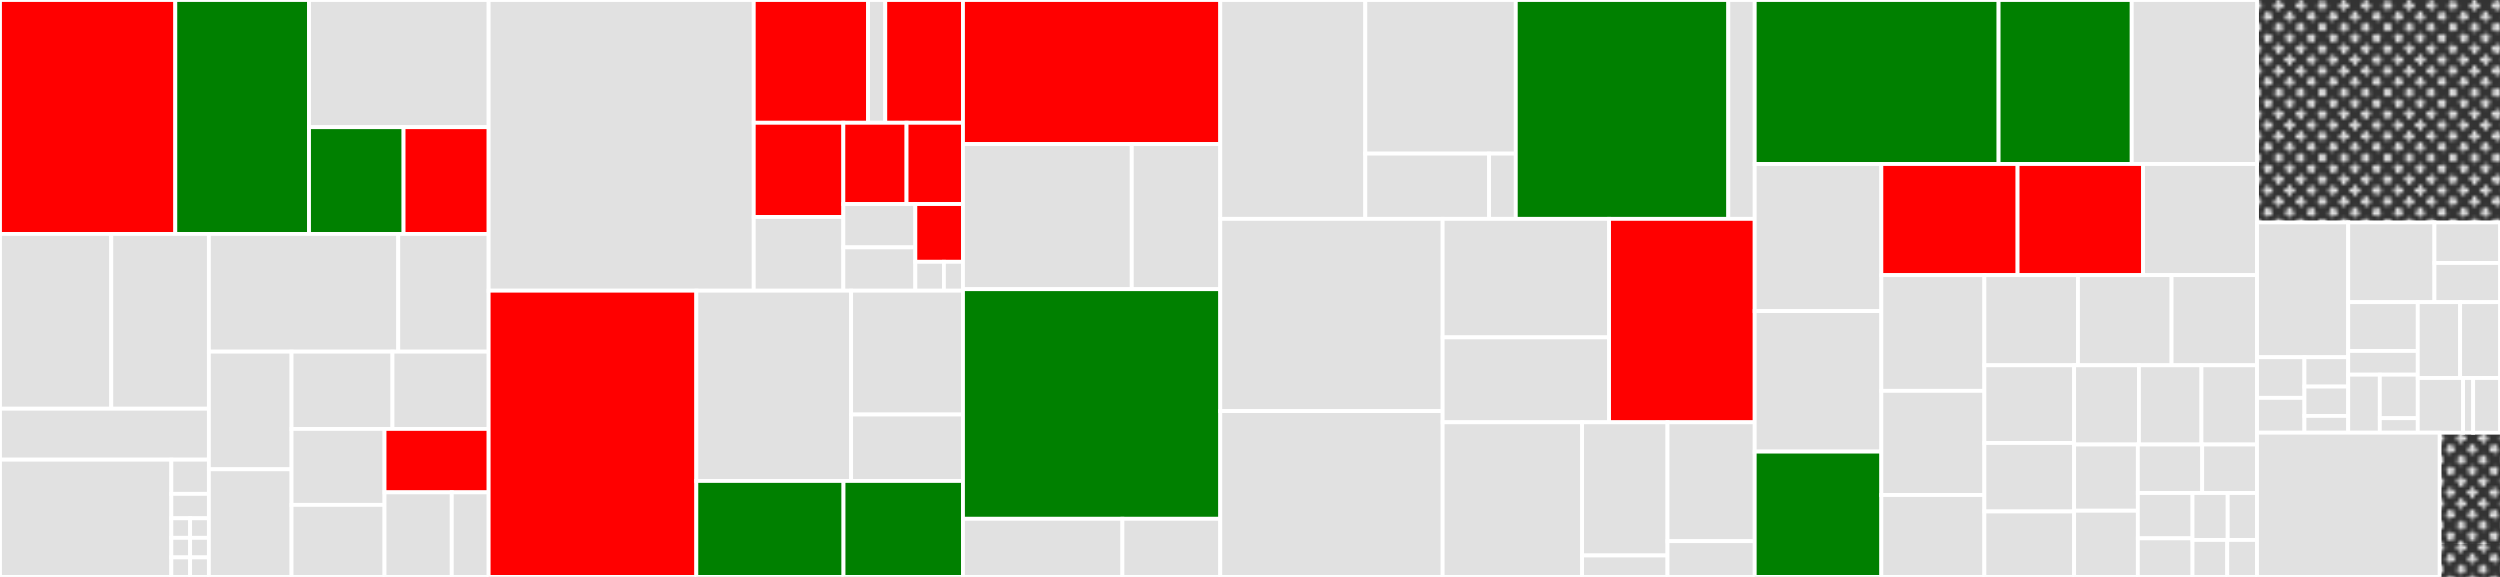 <svg baseProfile="full" width="650" height="150" viewBox="0 0 650 150" version="1.1"
xmlns="http://www.w3.org/2000/svg" xmlns:ev="http://www.w3.org/2001/xml-events"
xmlns:xlink="http://www.w3.org/1999/xlink">

<rect x="0" y="0" width="650" height="150" fill="#333333" stroke="none"/>

<style>rect.s{mask:url(#mask);}</style>
<defs>
  <pattern id="white" width="4" height="4" patternUnits="userSpaceOnUse" patternTransform="rotate(45)">
    <rect width="2" height="2" transform="translate(0,0)" fill="white"></rect>
  </pattern>
  <mask id="mask">
    <rect x="0" y="0" width="100%" height="100%" fill="url(#white)"></rect>
  </mask>
</defs>

<rect x="0" y="0" width="45.578" height="60.82" fill="red" stroke="white" stroke-width="1" class=" tooltipped" data-content="services/management/ia/rules_service.go"><title>services/management/ia/rules_service.go</title></rect>
<rect x="45.578" y="0" width="34.77" height="60.82" fill="green" stroke="white" stroke-width="1" class=" tooltipped" data-content="services/management/ia/templates_service.go"><title>services/management/ia/templates_service.go</title></rect>
<rect x="80.348" y="0" width="46.7" height="33.066" fill="#e1e1e1" stroke="white" stroke-width="1" class=" tooltipped" data-content="services/management/ia/channels_service.go"><title>services/management/ia/channels_service.go</title></rect>
<rect x="80.348" y="33.066" width="24.579" height="27.754" fill="green" stroke="white" stroke-width="1" class=" tooltipped" data-content="services/management/ia/common.go"><title>services/management/ia/common.go</title></rect>
<rect x="104.927" y="33.066" width="22.121" height="27.754" fill="red" stroke="white" stroke-width="1" class=" tooltipped" data-content="services/management/ia/alerts_service.go"><title>services/management/ia/alerts_service.go</title></rect>
<rect x="0" y="60.82" width="28.929" height="45.446" fill="#e1e1e1" stroke="white" stroke-width="1" class=" tooltipped" data-content="services/management/dbaas/xtradb_cluster_service.go"><title>services/management/dbaas/xtradb_cluster_service.go</title></rect>
<rect x="28.929" y="60.82" width="25.381" height="45.446" fill="#e1e1e1" stroke="white" stroke-width="1" class=" tooltipped" data-content="services/management/dbaas/psmdb_cluster_service.go"><title>services/management/dbaas/psmdb_cluster_service.go</title></rect>
<rect x="0" y="106.266" width="54.31" height="13.246" fill="#e1e1e1" stroke="white" stroke-width="1" class=" tooltipped" data-content="services/management/dbaas/kubernetes_server.go"><title>services/management/dbaas/kubernetes_server.go</title></rect>
<rect x="0" y="119.512" width="44.546" height="30.488" fill="#e1e1e1" stroke="white" stroke-width="1" class=" tooltipped" data-content="services/management/grpc/actions_server.go"><title>services/management/grpc/actions_server.go</title></rect>
<rect x="44.546" y="119.512" width="9.764" height="8.892" fill="#e1e1e1" stroke="white" stroke-width="1" class=" tooltipped" data-content="services/management/grpc/annotation_server.go"><title>services/management/grpc/annotation_server.go</title></rect>
<rect x="44.546" y="128.404" width="9.764" height="6.352" fill="#e1e1e1" stroke="white" stroke-width="1" class=" tooltipped" data-content="services/management/grpc/checks_server.go"><title>services/management/grpc/checks_server.go</title></rect>
<rect x="44.546" y="134.756" width="4.882" height="5.081" fill="#e1e1e1" stroke="white" stroke-width="1" class=" tooltipped" data-content="services/management/grpc/node_server.go"><title>services/management/grpc/node_server.go</title></rect>
<rect x="49.428" y="134.756" width="4.882" height="5.081" fill="#e1e1e1" stroke="white" stroke-width="1" class=" tooltipped" data-content="services/management/grpc/mysql_server.go"><title>services/management/grpc/mysql_server.go</title></rect>
<rect x="44.546" y="139.837" width="4.882" height="5.081" fill="#e1e1e1" stroke="white" stroke-width="1" class=" tooltipped" data-content="services/management/grpc/mongodb_server.go"><title>services/management/grpc/mongodb_server.go</title></rect>
<rect x="49.428" y="139.837" width="4.882" height="5.081" fill="#e1e1e1" stroke="white" stroke-width="1" class=" tooltipped" data-content="services/management/grpc/service_server.go"><title>services/management/grpc/service_server.go</title></rect>
<rect x="44.546" y="144.919" width="4.882" height="5.081" fill="#e1e1e1" stroke="white" stroke-width="1" class=" tooltipped" data-content="services/management/grpc/proxysql_server.go"><title>services/management/grpc/proxysql_server.go</title></rect>
<rect x="49.428" y="144.919" width="4.882" height="5.081" fill="#e1e1e1" stroke="white" stroke-width="1" class=" tooltipped" data-content="services/management/grpc/postgresql_server.go"><title>services/management/grpc/postgresql_server.go</title></rect>
<rect x="54.31" y="60.82" width="49.235" height="30.608" fill="#e1e1e1" stroke="white" stroke-width="1" class=" tooltipped" data-content="services/management/rds.go"><title>services/management/rds.go</title></rect>
<rect x="103.545" y="60.82" width="23.503" height="30.608" fill="#e1e1e1" stroke="white" stroke-width="1" class=" tooltipped" data-content="services/management/mysql.go"><title>services/management/mysql.go</title></rect>
<rect x="54.31" y="91.428" width="21.493" height="30.585" fill="#e1e1e1" stroke="white" stroke-width="1" class=" tooltipped" data-content="services/management/management.go"><title>services/management/management.go</title></rect>
<rect x="54.31" y="122.012" width="21.493" height="27.988" fill="#e1e1e1" stroke="white" stroke-width="1" class=" tooltipped" data-content="services/management/postgresql.go"><title>services/management/postgresql.go</title></rect>
<rect x="75.803" y="91.428" width="26.24" height="20.089" fill="#e1e1e1" stroke="white" stroke-width="1" class=" tooltipped" data-content="services/management/mongodb.go"><title>services/management/mongodb.go</title></rect>
<rect x="102.043" y="91.428" width="25.005" height="20.089" fill="#e1e1e1" stroke="white" stroke-width="1" class=" tooltipped" data-content="services/management/external.go"><title>services/management/external.go</title></rect>
<rect x="75.803" y="111.517" width="24.172" height="19.755" fill="#e1e1e1" stroke="white" stroke-width="1" class=" tooltipped" data-content="services/management/node.go"><title>services/management/node.go</title></rect>
<rect x="75.803" y="131.271" width="24.172" height="18.729" fill="#e1e1e1" stroke="white" stroke-width="1" class=" tooltipped" data-content="services/management/service.go"><title>services/management/service.go</title></rect>
<rect x="99.975" y="111.517" width="27.073" height="16.493" fill="red" stroke="white" stroke-width="1" class=" tooltipped" data-content="services/management/checks.go"><title>services/management/checks.go</title></rect>
<rect x="99.975" y="128.009" width="17.484" height="21.991" fill="#e1e1e1" stroke="white" stroke-width="1" class=" tooltipped" data-content="services/management/proxysql.go"><title>services/management/proxysql.go</title></rect>
<rect x="117.46" y="128.009" width="9.588" height="21.991" fill="#e1e1e1" stroke="white" stroke-width="1" class=" tooltipped" data-content="services/management/annotation.go"><title>services/management/annotation.go</title></rect>
<rect x="127.048" y="0" width="68.925" height="75.578" fill="#e1e1e1" stroke="white" stroke-width="1" class=" tooltipped" data-content="services/agents/registry.go"><title>services/agents/registry.go</title></rect>
<rect x="195.973" y="0" width="29.727" height="31.918" fill="red" stroke="white" stroke-width="1" class=" tooltipped" data-content="services/agents/channel/channel.go"><title>services/agents/channel/channel.go</title></rect>
<rect x="225.7" y="0" width="4.469" height="31.918" fill="#e1e1e1" stroke="white" stroke-width="1" class=" tooltipped" data-content="services/agents/channel/metrics.go"><title>services/agents/channel/metrics.go</title></rect>
<rect x="230.169" y="0" width="20.206" height="31.918" fill="red" stroke="white" stroke-width="1" class=" tooltipped" data-content="services/agents/node.go"><title>services/agents/node.go</title></rect>
<rect x="195.973" y="31.918" width="23.295" height="24.492" fill="red" stroke="white" stroke-width="1" class=" tooltipped" data-content="services/agents/mysql.go"><title>services/agents/mysql.go</title></rect>
<rect x="195.973" y="56.411" width="23.295" height="19.168" fill="#e1e1e1" stroke="white" stroke-width="1" class=" tooltipped" data-content="services/agents/rds.go"><title>services/agents/rds.go</title></rect>
<rect x="219.268" y="31.918" width="16.434" height="21.132" fill="red" stroke="white" stroke-width="1" class=" tooltipped" data-content="services/agents/mongodb.go"><title>services/agents/mongodb.go</title></rect>
<rect x="235.702" y="31.918" width="14.673" height="21.132" fill="red" stroke="white" stroke-width="1" class=" tooltipped" data-content="services/agents/postgresql.go"><title>services/agents/postgresql.go</title></rect>
<rect x="219.268" y="53.051" width="18.719" height="11.264" fill="#e1e1e1" stroke="white" stroke-width="1" class=" tooltipped" data-content="services/agents/roster.go"><title>services/agents/roster.go</title></rect>
<rect x="219.268" y="64.314" width="18.719" height="11.264" fill="#e1e1e1" stroke="white" stroke-width="1" class=" tooltipped" data-content="services/agents/vmagent.go"><title>services/agents/vmagent.go</title></rect>
<rect x="237.988" y="53.051" width="12.388" height="15.018" fill="red" stroke="white" stroke-width="1" class=" tooltipped" data-content="services/agents/proxysql.go"><title>services/agents/proxysql.go</title></rect>
<rect x="237.988" y="68.069" width="7.433" height="7.509" fill="#e1e1e1" stroke="white" stroke-width="1" class=" tooltipped" data-content="services/agents/agents.go"><title>services/agents/agents.go</title></rect>
<rect x="245.42" y="68.069" width="4.955" height="7.509" fill="#e1e1e1" stroke="white" stroke-width="1" class=" tooltipped" data-content="services/agents/grpc/agent_server.go"><title>services/agents/grpc/agent_server.go</title></rect>
<rect x="127.048" y="75.578" width="53.997" height="74.422" fill="red" stroke="white" stroke-width="1" class=" tooltipped" data-content="services/inventory/agents.go"><title>services/inventory/agents.go</title></rect>
<rect x="181.045" y="75.578" width="40.244" height="49.465" fill="#e1e1e1" stroke="white" stroke-width="1" class=" tooltipped" data-content="services/inventory/grpc/agents_server.go"><title>services/inventory/grpc/agents_server.go</title></rect>
<rect x="221.289" y="75.578" width="29.086" height="32.195" fill="#e1e1e1" stroke="white" stroke-width="1" class=" tooltipped" data-content="services/inventory/grpc/services_server.go"><title>services/inventory/grpc/services_server.go</title></rect>
<rect x="221.289" y="107.773" width="29.086" height="17.27" fill="#e1e1e1" stroke="white" stroke-width="1" class=" tooltipped" data-content="services/inventory/grpc/nodes_server.go"><title>services/inventory/grpc/nodes_server.go</title></rect>
<rect x="181.045" y="125.044" width="38.268" height="24.956" fill="green" stroke="white" stroke-width="1" class=" tooltipped" data-content="services/inventory/nodes.go"><title>services/inventory/nodes.go</title></rect>
<rect x="219.313" y="125.044" width="31.062" height="24.956" fill="green" stroke="white" stroke-width="1" class=" tooltipped" data-content="services/inventory/services.go"><title>services/inventory/services.go</title></rect>
<rect x="250.375" y="0" width="66.894" height="37.454" fill="red" stroke="white" stroke-width="1" class=" tooltipped" data-content="services/victoriametrics/scrape_configs.go"><title>services/victoriametrics/scrape_configs.go</title></rect>
<rect x="250.375" y="37.454" width="43.883" height="37.732" fill="#e1e1e1" stroke="white" stroke-width="1" class=" tooltipped" data-content="services/victoriametrics/victoriametrics.go"><title>services/victoriametrics/victoriametrics.go</title></rect>
<rect x="294.259" y="37.454" width="23.01" height="37.732" fill="#e1e1e1" stroke="white" stroke-width="1" class=" tooltipped" data-content="services/victoriametrics/prometheus.go"><title>services/victoriametrics/prometheus.go</title></rect>
<rect x="250.375" y="75.185" width="66.894" height="59.703" fill="green" stroke="white" stroke-width="1" class=" tooltipped" data-content="services/checks/checks.go"><title>services/checks/checks.go</title></rect>
<rect x="250.375" y="134.889" width="41.449" height="15.111" fill="#e1e1e1" stroke="white" stroke-width="1" class=" tooltipped" data-content="services/checks/funcs.go"><title>services/checks/funcs.go</title></rect>
<rect x="291.825" y="134.889" width="25.444" height="15.111" fill="#e1e1e1" stroke="white" stroke-width="1" class=" tooltipped" data-content="services/checks/registry.go"><title>services/checks/registry.go</title></rect>
<rect x="317.269" y="0" width="37.709" height="56.903" fill="#e1e1e1" stroke="white" stroke-width="1" class=" tooltipped" data-content="services/supervisord/supervisord.go"><title>services/supervisord/supervisord.go</title></rect>
<rect x="354.977" y="0" width="39.125" height="39.943" fill="#e1e1e1" stroke="white" stroke-width="1" class=" tooltipped" data-content="services/supervisord/logs.go"><title>services/supervisord/logs.go</title></rect>
<rect x="354.977" y="39.943" width="32.178" height="16.96" fill="#e1e1e1" stroke="white" stroke-width="1" class=" tooltipped" data-content="services/supervisord/pmm_update_checker.go"><title>services/supervisord/pmm_update_checker.go</title></rect>
<rect x="387.155" y="39.943" width="6.947" height="16.96" fill="#e1e1e1" stroke="white" stroke-width="1" class=" tooltipped" data-content="services/supervisord/maintail.go"><title>services/supervisord/maintail.go</title></rect>
<rect x="394.103" y="0" width="55.255" height="56.903" fill="green" stroke="white" stroke-width="1" class=" tooltipped" data-content="services/server/server.go"><title>services/server/server.go</title></rect>
<rect x="449.358" y="0" width="6.866" height="56.903" fill="#e1e1e1" stroke="white" stroke-width="1" class=" tooltipped" data-content="services/server/aws_instance_checker.go"><title>services/server/aws_instance_checker.go</title></rect>
<rect x="317.269" y="56.903" width="57.82" height="49.981" fill="#e1e1e1" stroke="white" stroke-width="1" class=" tooltipped" data-content="services/alertmanager/alertmanager.go"><title>services/alertmanager/alertmanager.go</title></rect>
<rect x="317.269" y="106.884" width="57.82" height="43.116" fill="#e1e1e1" stroke="white" stroke-width="1" class=" tooltipped" data-content="services/qan/client.go"><title>services/qan/client.go</title></rect>
<rect x="375.089" y="56.903" width="43.264" height="30.818" fill="#e1e1e1" stroke="white" stroke-width="1" class=" tooltipped" data-content="services/grafana/client.go"><title>services/grafana/client.go</title></rect>
<rect x="375.089" y="87.721" width="43.264" height="22.074" fill="#e1e1e1" stroke="white" stroke-width="1" class=" tooltipped" data-content="services/grafana/auth_server.go"><title>services/grafana/auth_server.go</title></rect>
<rect x="418.353" y="56.903" width="37.871" height="52.893" fill="red" stroke="white" stroke-width="1" class=" tooltipped" data-content="services/converters.go"><title>services/converters.go</title></rect>
<rect x="375.089" y="109.795" width="36.248" height="40.205" fill="#e1e1e1" stroke="white" stroke-width="1" class=" tooltipped" data-content="services/telemetry/telemetry.go"><title>services/telemetry/telemetry.go</title></rect>
<rect x="411.337" y="109.795" width="22.212" height="34.621" fill="#e1e1e1" stroke="white" stroke-width="1" class=" tooltipped" data-content="services/vmalert/vmalert.go"><title>services/vmalert/vmalert.go</title></rect>
<rect x="411.337" y="144.416" width="22.212" height="5.584" fill="#e1e1e1" stroke="white" stroke-width="1" class=" tooltipped" data-content="services/vmalert/external_rules.go"><title>services/vmalert/external_rules.go</title></rect>
<rect x="433.549" y="109.795" width="22.675" height="30.906" fill="#e1e1e1" stroke="white" stroke-width="1" class=" tooltipped" data-content="services/platform/platform.go"><title>services/platform/platform.go</title></rect>
<rect x="433.549" y="140.701" width="22.675" height="9.299" fill="#e1e1e1" stroke="white" stroke-width="1" class=" tooltipped" data-content="services/dbaas/dbaas_client.go"><title>services/dbaas/dbaas_client.go</title></rect>
<rect x="456.224" y="0" width="63.411" height="42.64" fill="green" stroke="white" stroke-width="1" class=" tooltipped" data-content="models/agent_helpers.go"><title>models/agent_helpers.go</title></rect>
<rect x="519.635" y="0" width="34.614" height="42.64" fill="green" stroke="white" stroke-width="1" class=" tooltipped" data-content="models/agent_model.go"><title>models/agent_model.go</title></rect>
<rect x="554.249" y="0" width="32.578" height="42.64" fill="#e1e1e1" stroke="white" stroke-width="1" class=" tooltipped" data-content="models/settings_helpers.go"><title>models/settings_helpers.go</title></rect>
<rect x="456.224" y="42.64" width="32.925" height="38.235" fill="#e1e1e1" stroke="white" stroke-width="1" class=" tooltipped" data-content="models/channel_helpers.go"><title>models/channel_helpers.go</title></rect>
<rect x="456.224" y="80.875" width="32.925" height="36.54" fill="#e1e1e1" stroke="white" stroke-width="1" class=" tooltipped" data-content="models/node_helpers.go"><title>models/node_helpers.go</title></rect>
<rect x="456.224" y="117.415" width="32.925" height="32.585" fill="green" stroke="white" stroke-width="1" class=" tooltipped" data-content="models/service_helpers.go"><title>models/service_helpers.go</title></rect>
<rect x="489.149" y="42.64" width="35.422" height="28.888" fill="red" stroke="white" stroke-width="1" class=" tooltipped" data-content="models/template_helpers.go"><title>models/template_helpers.go</title></rect>
<rect x="524.571" y="42.64" width="32.631" height="28.888" fill="red" stroke="white" stroke-width="1" class=" tooltipped" data-content="models/agent_model_reform.go"><title>models/agent_model_reform.go</title></rect>
<rect x="557.202" y="42.64" width="29.626" height="28.888" fill="#e1e1e1" stroke="white" stroke-width="1" class=" tooltipped" data-content="models/rule_helpers.go"><title>models/rule_helpers.go</title></rect>
<rect x="489.149" y="71.528" width="26.79" height="30.093" fill="#e1e1e1" stroke="white" stroke-width="1" class=" tooltipped" data-content="models/database.go"><title>models/database.go</title></rect>
<rect x="489.149" y="101.62" width="26.79" height="27.083" fill="#e1e1e1" stroke="white" stroke-width="1" class=" tooltipped" data-content="models/models.go"><title>models/models.go</title></rect>
<rect x="489.149" y="128.704" width="26.79" height="21.296" fill="#e1e1e1" stroke="white" stroke-width="1" class=" tooltipped" data-content="models/node_model_reform.go"><title>models/node_model_reform.go</title></rect>
<rect x="515.939" y="71.528" width="24.335" height="23.445" fill="#e1e1e1" stroke="white" stroke-width="1" class=" tooltipped" data-content="models/service_model_reform.go"><title>models/service_model_reform.go</title></rect>
<rect x="540.274" y="71.528" width="24.335" height="23.445" fill="#e1e1e1" stroke="white" stroke-width="1" class=" tooltipped" data-content="models/template_model_reform.go"><title>models/template_model_reform.go</title></rect>
<rect x="564.609" y="71.528" width="22.219" height="23.445" fill="#e1e1e1" stroke="white" stroke-width="1" class=" tooltipped" data-content="models/rule_model_reform.go"><title>models/rule_model_reform.go</title></rect>
<rect x="515.939" y="94.973" width="23.329" height="20.203" fill="#e1e1e1" stroke="white" stroke-width="1" class=" tooltipped" data-content="models/channel_reform.go"><title>models/channel_reform.go</title></rect>
<rect x="515.939" y="115.176" width="23.329" height="17.811" fill="#e1e1e1" stroke="white" stroke-width="1" class=" tooltipped" data-content="models/kubernetes_helpers.go"><title>models/kubernetes_helpers.go</title></rect>
<rect x="515.939" y="132.987" width="23.329" height="17.013" fill="#e1e1e1" stroke="white" stroke-width="1" class=" tooltipped" data-content="models/action_models_reform.go"><title>models/action_models_reform.go</title></rect>
<rect x="539.268" y="94.973" width="16.856" height="20.602" fill="#e1e1e1" stroke="white" stroke-width="1" class=" tooltipped" data-content="models/kubernetes_models_reform.go"><title>models/kubernetes_models_reform.go</title></rect>
<rect x="556.125" y="94.973" width="16.254" height="20.602" fill="#e1e1e1" stroke="white" stroke-width="1" class=" tooltipped" data-content="models/dsn_helpers.go"><title>models/dsn_helpers.go</title></rect>
<rect x="572.379" y="94.973" width="14.448" height="20.602" fill="#e1e1e1" stroke="white" stroke-width="1" class=" tooltipped" data-content="models/node_model.go"><title>models/node_model.go</title></rect>
<rect x="539.268" y="115.576" width="16.574" height="17.212" fill="#e1e1e1" stroke="white" stroke-width="1" class=" tooltipped" data-content="models/service_model.go"><title>models/service_model.go</title></rect>
<rect x="539.268" y="132.788" width="16.574" height="17.212" fill="#e1e1e1" stroke="white" stroke-width="1" class=" tooltipped" data-content="models/action_helpers.go"><title>models/action_helpers.go</title></rect>
<rect x="555.842" y="115.576" width="16.722" height="12.609" fill="#e1e1e1" stroke="white" stroke-width="1" class=" tooltipped" data-content="models/victoriametrics.go"><title>models/victoriametrics.go</title></rect>
<rect x="572.564" y="115.576" width="14.263" height="12.609" fill="#e1e1e1" stroke="white" stroke-width="1" class=" tooltipped" data-content="models/rule_model.go"><title>models/rule_model.go</title></rect>
<rect x="555.842" y="128.185" width="14.214" height="11.78" fill="#e1e1e1" stroke="white" stroke-width="1" class=" tooltipped" data-content="models/template_model.go"><title>models/template_model.go</title></rect>
<rect x="555.842" y="139.965" width="14.214" height="10.035" fill="#e1e1e1" stroke="white" stroke-width="1" class=" tooltipped" data-content="models/channel.go"><title>models/channel.go</title></rect>
<rect x="570.055" y="128.185" width="9.148" height="12.202" fill="#e1e1e1" stroke="white" stroke-width="1" class=" tooltipped" data-content="models/settings.go"><title>models/settings.go</title></rect>
<rect x="579.204" y="128.185" width="7.624" height="12.202" fill="#e1e1e1" stroke="white" stroke-width="1" class=" tooltipped" data-content="models/kubernetes_models.go"><title>models/kubernetes_models.go</title></rect>
<rect x="570.055" y="140.386" width="9.031" height="9.614" fill="#e1e1e1" stroke="white" stroke-width="1" class=" tooltipped" data-content="models/delimiter.go"><title>models/delimiter.go</title></rect>
<rect x="579.086" y="140.386" width="7.741" height="9.614" fill="#e1e1e1" stroke="white" stroke-width="1" class=" tooltipped" data-content="models/action_models.go"><title>models/action_models.go</title></rect>
<rect x="586.827" y="0" width="63.173" height="57.821" fill="#e1e1e1" stroke="white" stroke-width="1" class="s tooltipped" data-content="main.go"><title>main.go</title></rect>
<rect x="586.827" y="57.821" width="23.704" height="35.058" fill="#e1e1e1" stroke="white" stroke-width="1" class=" tooltipped" data-content="utils/envvars/parser.go"><title>utils/envvars/parser.go</title></rect>
<rect x="586.827" y="92.878" width="12.326" height="10.566" fill="#e1e1e1" stroke="white" stroke-width="1" class=" tooltipped" data-content="utils/tests/asserts.go"><title>utils/tests/asserts.go</title></rect>
<rect x="586.827" y="103.444" width="12.326" height="9.056" fill="#e1e1e1" stroke="white" stroke-width="1" class=" tooltipped" data-content="utils/tests/fuzz.go"><title>utils/tests/fuzz.go</title></rect>
<rect x="599.153" y="92.878" width="11.378" height="7.631" fill="#e1e1e1" stroke="white" stroke-width="1" class=" tooltipped" data-content="utils/tests/id.go"><title>utils/tests/id.go</title></rect>
<rect x="599.153" y="100.509" width="11.378" height="7.631" fill="#e1e1e1" stroke="white" stroke-width="1" class=" tooltipped" data-content="utils/tests/credentials.go"><title>utils/tests/credentials.go</title></rect>
<rect x="599.153" y="108.14" width="11.378" height="4.36" fill="#e1e1e1" stroke="white" stroke-width="1" class=" tooltipped" data-content="utils/tests/aws.go"><title>utils/tests/aws.go</title></rect>
<rect x="610.531" y="57.821" width="22.425" height="20.74" fill="#e1e1e1" stroke="white" stroke-width="1" class=" tooltipped" data-content="utils/interceptors/interceptors.go"><title>utils/interceptors/interceptors.go</title></rect>
<rect x="632.957" y="57.821" width="17.043" height="10.552" fill="#e1e1e1" stroke="white" stroke-width="1" class=" tooltipped" data-content="utils/validators/alerting_rules.go"><title>utils/validators/alerting_rules.go</title></rect>
<rect x="632.957" y="68.373" width="17.043" height="10.188" fill="#e1e1e1" stroke="white" stroke-width="1" class=" tooltipped" data-content="utils/validators/validators.go"><title>utils/validators/validators.go</title></rect>
<rect x="610.531" y="78.561" width="18.09" height="12.684" fill="#e1e1e1" stroke="white" stroke-width="1" class=" tooltipped" data-content="utils/irt/metrics.go"><title>utils/irt/metrics.go</title></rect>
<rect x="610.531" y="91.245" width="18.09" height="6.171" fill="#e1e1e1" stroke="white" stroke-width="1" class=" tooltipped" data-content="utils/irt/logger.go"><title>utils/irt/logger.go</title></rect>
<rect x="610.531" y="97.416" width="8.223" height="15.084" fill="#e1e1e1" stroke="white" stroke-width="1" class=" tooltipped" data-content="utils/logger/logger.go"><title>utils/logger/logger.go</title></rect>
<rect x="618.754" y="97.416" width="9.867" height="11.313" fill="#e1e1e1" stroke="white" stroke-width="1" class=" tooltipped" data-content="utils/logger/global.go"><title>utils/logger/global.go</title></rect>
<rect x="618.754" y="108.729" width="9.867" height="3.771" fill="#e1e1e1" stroke="white" stroke-width="1" class=" tooltipped" data-content="utils/logger/grpc.go"><title>utils/logger/grpc.go</title></rect>
<rect x="628.621" y="78.561" width="11.004" height="19.725" fill="#e1e1e1" stroke="white" stroke-width="1" class=" tooltipped" data-content="utils/dir/dir.go"><title>utils/dir/dir.go</title></rect>
<rect x="639.625" y="78.561" width="10.375" height="19.725" fill="#e1e1e1" stroke="white" stroke-width="1" class=" tooltipped" data-content="utils/testdb/db.go"><title>utils/testdb/db.go</title></rect>
<rect x="628.621" y="98.286" width="11.78" height="14.214" fill="#e1e1e1" stroke="white" stroke-width="1" class=" tooltipped" data-content="utils/saasdial/dial.go"><title>utils/saasdial/dial.go</title></rect>
<rect x="640.401" y="98.286" width="2.618" height="14.214" fill="#e1e1e1" stroke="white" stroke-width="1" class=" tooltipped" data-content="utils/saasdial/auth.go"><title>utils/saasdial/auth.go</title></rect>
<rect x="643.019" y="98.286" width="6.981" height="14.214" fill="#e1e1e1" stroke="white" stroke-width="1" class=" tooltipped" data-content="utils/clean/clean.go"><title>utils/clean/clean.go</title></rect>
<rect x="586.827" y="112.5" width="47.462" height="37.5" fill="#e1e1e1" stroke="white" stroke-width="1" class=" tooltipped" data-content="data/bindata.go"><title>data/bindata.go</title></rect>
<rect x="634.29" y="112.5" width="15.71" height="28.421" fill="#e1e1e1" stroke="white" stroke-width="1" class="s tooltipped" data-content="cmd/pmm-managed-starlark/main.go"><title>cmd/pmm-managed-starlark/main.go</title></rect>
<rect x="634.29" y="140.921" width="15.71" height="9.079" fill="#e1e1e1" stroke="white" stroke-width="1" class="s tooltipped" data-content="cmd/pmm-managed-init/main.go"><title>cmd/pmm-managed-init/main.go</title></rect>
</svg>